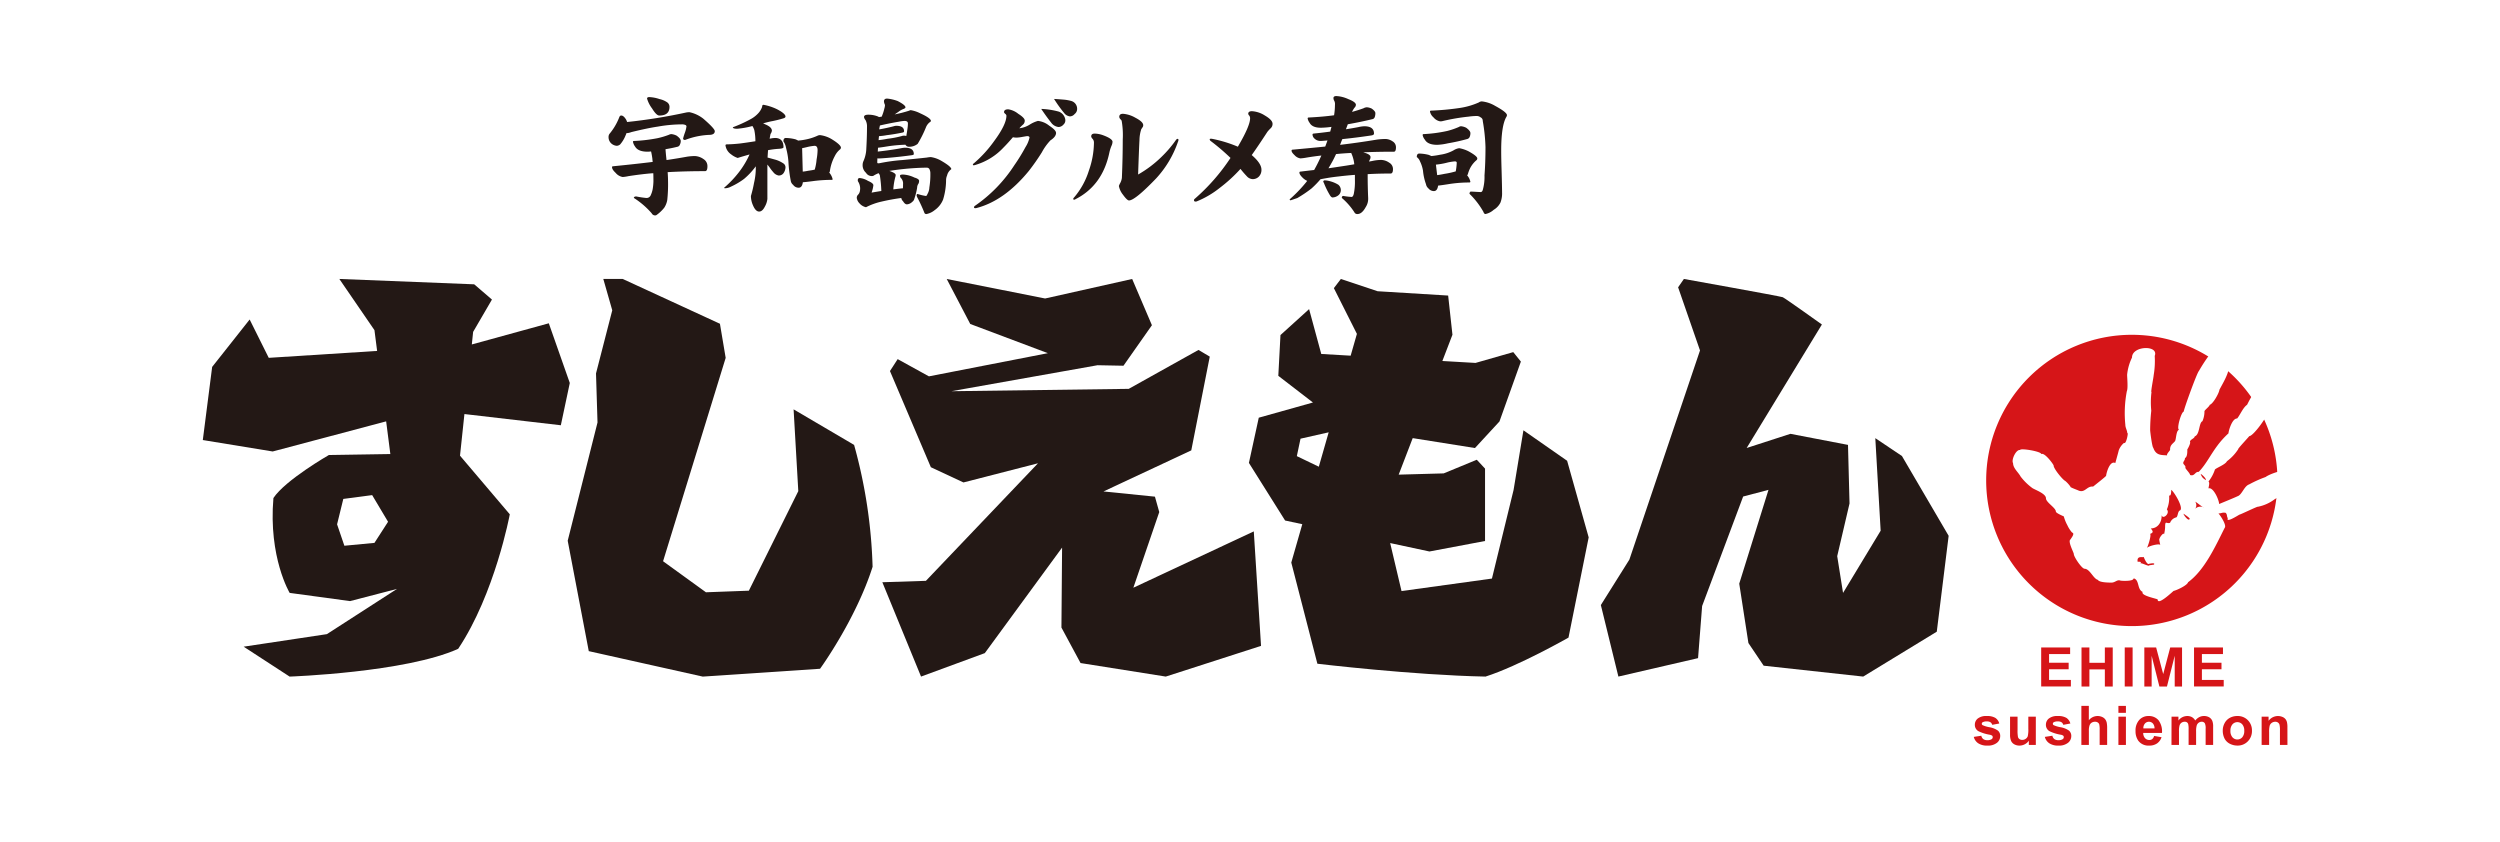 <svg id="グループ_1602" data-name="グループ 1602" xmlns="http://www.w3.org/2000/svg" xmlns:xlink="http://www.w3.org/1999/xlink" width="600" height="202" viewBox="0 0 600 202">
  <defs>
    <clipPath id="clip-path">
      <rect id="長方形_1208" data-name="長方形 1208" width="600" height="202" fill="none"/>
    </clipPath>
  </defs>
  <rect id="長方形_1206" data-name="長方形 1206" width="600" height="202" fill="#fff"/>
  <g id="グループ_1601" data-name="グループ 1601">
    <g id="グループ_1600" data-name="グループ 1600" clip-path="url(#clip-path)">
      <path id="パス_3933" data-name="パス 3933" d="M81.139,16.885q.567,0,1.167.988a5.118,5.118,0,0,1,.239.569,129.79,129.79,0,0,0,14.245-2.3,5.489,5.489,0,0,1,.718-.06,8.154,8.154,0,0,1,3.352,1.586q2.721,2.365,2.723,2.963c0,.6-.469.9-1.407.9A18.162,18.162,0,0,0,96.46,22.75c-.318,0-.479-.122-.479-.359a13.209,13.209,0,0,1,.449-1.436,6.6,6.6,0,0,0,.361-1.5c0-.06-.06-.15-.181-.269a2.047,2.047,0,0,0-.868-.18,33.968,33.968,0,0,0-5.836.539q-2.452.359-6.342,1.317a4.238,4.238,0,0,1-.9.239.968.968,0,0,1-.239-.032c-.079.2-.17.41-.267.628a7.478,7.478,0,0,1-1.289,2.127,1.393,1.393,0,0,1-.778.329,2.167,2.167,0,0,1-1.524-.75,2.056,2.056,0,0,1-.479-1.375,1.231,1.231,0,0,1,.329-.868,14.3,14.3,0,0,0,2.244-3.86c.1-.281.258-.419.479-.419m12.028,4.459A3.86,3.86,0,0,1,94.4,21.7q1.016.721,1.016,1.289a1.792,1.792,0,0,1-.178.806.819.819,0,0,1-.539.57q-1.436.359-2.935.6v.122q.093,1.2.239,2.484,2.455-.359,4.94-.81a13.183,13.183,0,0,1,1.854-.15,3.857,3.857,0,0,1,2.067.72,1.973,1.973,0,0,1,.956,1.736q0,1.167-.567,1.167-4.73,0-8.978.239c.058.838.09,1.577.09,2.213a35.544,35.544,0,0,1-.18,4.431A4.878,4.878,0,0,1,91.462,39a9.03,9.03,0,0,1-1.824,1.738.529.529,0,0,1-.329.12.911.911,0,0,1-.868-.509,19.645,19.645,0,0,0-4.279-3.683c0-.239.2-.357.6-.357a20.774,20.774,0,0,0,2.334.357A1.068,1.068,0,0,0,88.17,36.1a6.246,6.246,0,0,0,.511-1.556,13.708,13.708,0,0,0,.18-1.857c0-.677-.011-1.326-.03-1.945h-.241q-2.632.213-5.716.69a9.738,9.738,0,0,1-1.377.209,2.794,2.794,0,0,1-1.7-.988c-.58-.541-.87-.988-.87-1.347,0-.159.071-.239.209-.239q5.448-.539,9.548-1.047c-.041-.3-.071-.589-.092-.87q-.149-1.046-.3-1.644a7.619,7.619,0,0,1-.838.06q-2.275,0-2.993-1.227a2.727,2.727,0,0,1-.509-1.137.185.185,0,0,1,.209-.209,37.823,37.823,0,0,0,5.626-.658,18.5,18.5,0,0,0,2.813-.838,1.253,1.253,0,0,1,.567-.15m-5.355-8.888a8.756,8.756,0,0,1,2.514.479,5.13,5.13,0,0,1,1.913.838,1.361,1.361,0,0,1,.479,1.017q0,2.093-2.452,2.095-.69,0-1.736-1.706a7.257,7.257,0,0,1-1.2-2.366c0-.219.161-.337.481-.357" transform="translate(67.964 10.841)" fill="#231815"/>
      <path id="パス_3934" data-name="パス 3934" d="M102.376,13.448a12.386,12.386,0,0,1,3.262,1.075q2.006,1.049,2.005,1.738c0,.2-.178.348-.539.449a27.056,27.056,0,0,1-2.633.658q-.839.149-2.215.539a3.165,3.165,0,0,1,.541.239q1.582.656,1.584,1.526a1.816,1.816,0,0,1-.329.778c-.08.378-.15.757-.209,1.135q.3-.059.628-.118a6.632,6.632,0,0,1,.838-.06q1.854.121,1.857,2.213c0,.221-.372.35-1.109.389a19.957,19.957,0,0,0-2.6.329c-.039.58-.08,1.167-.118,1.766.656.18,1.315.361,1.973.539a6.927,6.927,0,0,1,1.945.958,1.171,1.171,0,0,1,.389.838,2.612,2.612,0,0,1-.449,1.378,1.371,1.371,0,0,1-1.2.6,2.1,2.1,0,0,1-1.287-.808,9.852,9.852,0,0,1-.9-1.167c-.181-.238-.352-.458-.511-.656v8.26a4.764,4.764,0,0,1-.6,1.824q-.6,1.2-1.377,1.2-.836,0-1.466-1.464a5.548,5.548,0,0,1-.509-2.276,28.607,28.607,0,0,0,.748-3.142,15.473,15.473,0,0,0,.419-3.978,16.831,16.831,0,0,1-2.813,3.023,17.121,17.121,0,0,1-3.142,1.855,3.187,3.187,0,0,1-1.407.389c-.161,0-.239-.041-.239-.122a24.876,24.876,0,0,0,3.651-3.86,20.868,20.868,0,0,0,2.454-4.13q-1.077.3-2.364.688l-.479.15a4.99,4.99,0,0,1-1.586-.868,3.129,3.129,0,0,1-1.347-2.155c0-.159.122-.239.359-.239,1.017-.019,2.056-.09,3.114-.208q1.434-.182,3.709-.539a13.284,13.284,0,0,0-.269-2.7,4.079,4.079,0,0,0-.449-.956,19.649,19.649,0,0,1-3.651.656c-.7,0-1.047-.118-1.047-.357a31.975,31.975,0,0,0,4.22-1.917,6.952,6.952,0,0,0,2.035-1.616,4.434,4.434,0,0,0,.778-1.375c0-.32.11-.479.329-.479m5.387,7.96a9.96,9.96,0,0,1,2.3.327,6.051,6.051,0,0,1,.628.3,16.052,16.052,0,0,0,2.394-.389,12.732,12.732,0,0,0,2.185-.75,1.515,1.515,0,0,1,.658-.178,7.161,7.161,0,0,1,2.783.956q2.244,1.378,2.244,2.067a.647.647,0,0,1-.3.479,4.818,4.818,0,0,0-1.167,1.524,10.641,10.641,0,0,0-1.2,3.741.6.6,0,0,1-.15.209,3.735,3.735,0,0,1,.836,1.646.242.242,0,0,1-.239.122,33.691,33.691,0,0,0-4.7.327q-1.647.213-2.213.239-.182,1.319-1.017,1.317a1.61,1.61,0,0,1-1.317-.688,1.542,1.542,0,0,1-.57-.956,33.357,33.357,0,0,1-.569-4.7,18.074,18.074,0,0,0-.569-3.234,3.869,3.869,0,0,0-.627-1.556c0-.539.2-.806.6-.806m4.04,8.078a12.612,12.612,0,0,0,1.317-.208c.6-.08,1.118-.17,1.556-.271a12,12,0,0,0,.449-2.424,13.712,13.712,0,0,0,.239-2.244q0-1.046-.716-1.047a11.577,11.577,0,0,0-1.917.329q-.628.152-1.077.239Z" transform="translate(80.873 11.705)" fill="#231815"/>
      <path id="パス_3935" data-name="パス 3935" d="M117.187,12.648a9.839,9.839,0,0,1,2.574.6q1.857.959,1.855,1.5c0,.14-.15.269-.449.389a4.634,4.634,0,0,0-1.225.688q-.511.359-.928.628a30.7,30.7,0,0,0,3.5-.9.781.781,0,0,1,.389-.122,8,8,0,0,1,2.244.75q2.573,1.167,2.574,1.824c0,.1-.08.2-.241.3a2.859,2.859,0,0,0-.926,1.2,27.011,27.011,0,0,1-2.005,4.01,3.166,3.166,0,0,1-2.216.69.975.975,0,0,1-.686-.421.083.083,0,0,0-.032-.058,35.129,35.129,0,0,0-4.068.357q-1.8.3-2.514.361c-.021.339-.041.647-.06.928q3.022-.331,5.624-.81a5.178,5.178,0,0,1,.93-.118q2.093,0,2.095,1.524c0,.14-.161.23-.479.271q-2.814.387-5.329.6c-1.354.12-2.224.181-2.6.181a1.612,1.612,0,0,1-.329-.032c-.021.421-.032.748-.032.988,0,.14.08.211.239.211a2.505,2.505,0,0,0,.481-.062,41.778,41.778,0,0,1,5.237-.716q3.229-.3,5.925-.6a6.684,6.684,0,0,1,.988-.118,7.08,7.08,0,0,1,2.6.956q2.3,1.347,2.3,1.945a2.556,2.556,0,0,0-1.019,1.526,2.963,2.963,0,0,0-.239,1.259,16.371,16.371,0,0,1-.718,4.517,5.732,5.732,0,0,1-2.033,2.544,4.452,4.452,0,0,1-1.975.928.494.494,0,0,1-.511-.389,36.97,36.97,0,0,0-1.644-3.561,1.385,1.385,0,0,1-.18-.509c0-.238.079-.359.239-.359a11.245,11.245,0,0,0,2.005.479c.1,0,.219-.159.357-.479a3.415,3.415,0,0,0,.451-1.586,18.821,18.821,0,0,0,.239-3.322,2.171,2.171,0,0,0-.269-1.135.737.737,0,0,0-.57-.271q-1.824,0-4.4.209-2.424.21-4.609.569,1.526.511,1.524.988a1.465,1.465,0,0,1-.028.269,15.16,15.16,0,0,0-.539,3.172c.656-.08,1.326-.159,2.005-.239a1.355,1.355,0,0,0,.3-.028c.019-.281.03-.6.03-.959a1.883,1.883,0,0,0-.479-1.466.734.734,0,0,1-.239-.628c0-.159.239-.239.718-.239a6.974,6.974,0,0,1,2.723.72c.757.219,1.135.486,1.135.806a2.021,2.021,0,0,1-.118.6,1.781,1.781,0,0,0-.361,1.046,16.582,16.582,0,0,1-.746,2.873,1.226,1.226,0,0,1-.421.509,2.021,2.021,0,0,1-1.285.6c-.32,0-.628-.251-.928-.748a1.338,1.338,0,0,1-.419-.778q-2.306.3-4.76.87a15.51,15.51,0,0,0-3.709,1.345,2.841,2.841,0,0,1-1.586-.956,2.274,2.274,0,0,1-.63-1.259,1.043,1.043,0,0,1,.241-.718,1.653,1.653,0,0,0,.509-.958,3.712,3.712,0,0,0,.06-.656,3.15,3.15,0,0,0-.421-1.5.681.681,0,0,1-.148-.389c0-.378.148-.569.447-.569a4.58,4.58,0,0,1,2.007.688q1.288.539,1.287,1.047a6.759,6.759,0,0,1-.331,1.466c-.039.122-.069.219-.09.3q1.139-.208,2.334-.389a31.363,31.363,0,0,0-.359-3.769,2.316,2.316,0,0,0-.3-.511,8.22,8.22,0,0,0-1.109.539.585.585,0,0,1-.389.15,1.612,1.612,0,0,1-1.524-.778,2.437,2.437,0,0,1-.81-1.915,2.337,2.337,0,0,1,.15-.778,8.013,8.013,0,0,0,.72-2.813q.177-3.083.18-5.536a3.134,3.134,0,0,0-.361-1.616,1.436,1.436,0,0,1-.357-.718c0-.378.348-.569,1.046-.569a6.269,6.269,0,0,1,2.274.419,1.942,1.942,0,0,0,.3.15c.2-.037.41-.069.628-.09a.122.122,0,0,1,.032-.09,11.192,11.192,0,0,0,.6-1.855,3.247,3.247,0,0,0,.15-.778.951.951,0,0,0-.118-.389,2.22,2.22,0,0,1-.122-.539q0-.687.718-.688m-1.854,7.392q1.824-.328,3.441-.746a2.522,2.522,0,0,1,.628-.122q1.885,0,1.885,1.289c0,.178-.11.288-.329.327q-2.006.421-3.773.628a15.439,15.439,0,0,1-1.885.239h-.028v.06q-.062.48-.09.9c.6-.058,1.317-.168,2.153-.329a23.717,23.717,0,0,0,3.324-.628,1.863,1.863,0,0,1,.628-.12,1.493,1.493,0,0,1,.539.092c.1-.52.2-1.148.3-1.887a8.387,8.387,0,0,0,.09-1.137c0-.4-.271-.6-.808-.6a8.042,8.042,0,0,0-1.349.18q-2.183.362-4.519.9h-.028a5.069,5.069,0,0,0-.18.958" transform="translate(95.692 11.008)" fill="#231815"/>
      <path id="パス_3936" data-name="パス 3936" d="M144.8,20.834c0,.619-.447,1.218-1.347,1.8a13.2,13.2,0,0,0-2.065,2.875,51.26,51.26,0,0,1-3.142,4.489q-5.866,7.151-12.569,8.888a1.465,1.465,0,0,1-.269.028c-.2,0-.3-.069-.3-.209a.493.493,0,0,1,.267-.389,34.738,34.738,0,0,0,9.4-9.694,43.978,43.978,0,0,0,2.691-4.369,7.033,7.033,0,0,0,.958-2.274c0-.239-.189-.361-.569-.361-.039,0-.41.062-1.107.18a8.9,8.9,0,0,1-1.466.181,4.648,4.648,0,0,1-.838-.092q-1.229,1.439-2.215,2.426a15.07,15.07,0,0,1-6.883,4.248c-.339.1-.509.071-.509-.09,0-.12.09-.238.271-.359a29.45,29.45,0,0,0,4.786-5.237q2.994-4.037,2.993-6.165a.642.642,0,0,0-.3-.449c-.181-.159-.271-.288-.271-.389,0-.458.34-.688,1.017-.688a5.035,5.035,0,0,1,2.394,1.077q1.557.99,1.556,1.616a1.237,1.237,0,0,1-.389.958,8.12,8.12,0,0,0-.9.9,5.972,5.972,0,0,0,2.516-.9,7.433,7.433,0,0,1,1.945-.868,5.2,5.2,0,0,1,2.691,1.139q1.647,1.075,1.646,1.734m2.215-3.23a1.334,1.334,0,0,1-.419,1.225,1.634,1.634,0,0,1-1.167.6A2.533,2.533,0,0,1,143.6,18.35q-1.136-1.434-2.362-3.262a18.582,18.582,0,0,1,4.248.66,2.448,2.448,0,0,1,1.526,1.855m2.843-2.426a1.534,1.534,0,0,1-.6,1.137,1.5,1.5,0,0,1-1.137.569,2.032,2.032,0,0,1-1.377-.808,31.021,31.021,0,0,1-2.424-3.38q1.046.059,2.125.15a10,10,0,0,1,1.855.3,1.945,1.945,0,0,1,1.556,2.035" transform="translate(108.655 11.05)" fill="#231815"/>
      <path id="パス_3937" data-name="パス 3937" d="M147.142,21.335a2.383,2.383,0,0,1-.18.806,9.222,9.222,0,0,0-.569,1.736q-1.647,7.931-8.14,11.222a.48.48,0,0,1-.3.12c-.157,0-.238-.06-.238-.178a.5.5,0,0,1,.18-.331,18.245,18.245,0,0,0,3.591-6.522,20.67,20.67,0,0,0,1.2-6.675,1.355,1.355,0,0,0-.329-.9,1.007,1.007,0,0,1-.329-.569q0-.687.838-.688a6.221,6.221,0,0,1,2.155.449q2.124.808,2.125,1.528m15.711-.032a24.848,24.848,0,0,1-5.237,8.8q-5.086,5.3-6.524,5.3-.449,0-1.466-1.407a4.658,4.658,0,0,1-.958-2.063,3.559,3.559,0,0,1,.329-.72,3.655,3.655,0,0,0,.389-1.225q.208-4.851.209-9.249a19.677,19.677,0,0,0-.269-4.489,4.05,4.05,0,0,0-.329-.389.89.89,0,0,1-.239-.509c0-.5.3-.748.9-.748a7.015,7.015,0,0,1,2.933.928q1.913.99,1.915,1.8a.786.786,0,0,1-.181.539,2.385,2.385,0,0,1-.267.389,8.507,8.507,0,0,0-.449,2.633q-.121,2.127-.329,8.289a27.308,27.308,0,0,0,5.536-4.16,27.414,27.414,0,0,0,3.5-4.068c.159-.221.3-.331.419-.331.258,0,.3.23.12.688" transform="translate(119.862 12.707)" fill="#231815"/>
      <path id="パス_3938" data-name="パス 3938" d="M169.4,28.3a2.256,2.256,0,0,1-.628,1.676,2.03,2.03,0,0,1-1.5.6,1.989,1.989,0,0,1-1.377-.688,21.243,21.243,0,0,1-1.526-1.767,35.616,35.616,0,0,1-4.968,4.549,22.14,22.14,0,0,1-5.564,3.262.969.969,0,0,1-.239.032c-.26,0-.389-.11-.389-.331a.427.427,0,0,1,.178-.329,47.835,47.835,0,0,0,8.589-9.816,51.287,51.287,0,0,0-4.728-4.04.635.635,0,0,1-.269-.419c0-.12.15-.17.451-.15a30.886,30.886,0,0,1,6.314,1.917l.238-.421q2.693-4.638,2.693-6.4a1.04,1.04,0,0,0-.208-.656.76.76,0,0,1-.239-.421c0-.419.3-.628.9-.628a6.551,6.551,0,0,1,3.112,1.049q1.826,1.075,1.827,1.973a1.417,1.417,0,0,1-.421,1.047,8.712,8.712,0,0,0-.806.87q-2.4,3.678-3.773,5.594Q169.4,26.8,169.4,28.3" transform="translate(133.347 12.415)" fill="#231815"/>
      <path id="パス_3939" data-name="パス 3939" d="M184.074,15.021a3.392,3.392,0,0,1,1.079.3c.6.419.9.789.9,1.105a2.884,2.884,0,0,1-.118.84.844.844,0,0,1-.451.567q-2.96.721-6.045,1.259c-.159.419-.309.819-.447,1.2q1.526-.238,2.963-.511a7.448,7.448,0,0,1,1.435-.208q2.334,0,2.334,1.764,0,.359-.716.451-3.622.539-6.885.868c-.2.477-.378.939-.537,1.377q4.337-.511,8.826-1.257a15.955,15.955,0,0,1,2.1-.15,3.175,3.175,0,0,1,1.674.569,1.631,1.631,0,0,1,.81,1.407c0,.716-.161,1.077-.481,1.077q-3.83,0-7.39.15a1.683,1.683,0,0,1,.3.09q1.464.418,1.466,1.047a1.264,1.264,0,0,1-.208.686c-.06.142-.112.271-.15.389.378-.058.746-.129,1.105-.208a10.262,10.262,0,0,1,1.825-.181,3.58,3.58,0,0,1,1.915.66,1.75,1.75,0,0,1,.9,1.556c0,.7-.191,1.047-.569,1.047q-2.842,0-5.506.15,0,2.935.12,5.714a3.643,3.643,0,0,1-.6,2.216q-.895,1.644-1.975,1.646a.756.756,0,0,1-.748-.449A15.612,15.612,0,0,0,178,36.776c0-.318.12-.479.361-.479a16.639,16.639,0,0,0,1.973.239c.239,0,.419-.247.541-.746a14.517,14.517,0,0,0,.267-3.352v-1.2c-1.358.1-2.682.23-3.98.389q-2.006.213-4.279.66a22.894,22.894,0,0,1-2.153,2.215,29.6,29.6,0,0,1-3.413,2.3l-1.586.539a.212.212,0,0,1-.239-.239,33.363,33.363,0,0,0,4.072-4.249c.037-.062.079-.12.118-.18a3.433,3.433,0,0,1-1.077-.748q-.777-.749-.778-1.227a.213.213,0,0,1,.239-.241q1.706-.208,3.294-.389.895-1.582,1.734-3.47-1.647.177-3.471.479a12.715,12.715,0,0,1-1.556.209,2.344,2.344,0,0,1-1.407-.778c-.479-.438-.718-.8-.718-1.077a.212.212,0,0,1,.239-.239q4.278-.39,7.841-.748c.18-.479.359-.967.541-1.468-.819.08-1.39.122-1.708.122a2,2,0,0,1-1.377-.539,1.364,1.364,0,0,1-.507-.989c0-.138.079-.219.239-.239q2.062-.208,4.008-.477.151-.57.3-1.137a20.628,20.628,0,0,1-2.544.209q-2.062,0-2.693-1.167a2.531,2.531,0,0,1-.477-1.047.211.211,0,0,1,.239-.239q3.527-.18,6.1-.539a16.188,16.188,0,0,0,.211-2.514,1.63,1.63,0,0,0-.239-1.077,1.461,1.461,0,0,1-.122-.539q0-.48.718-.479a7.822,7.822,0,0,1,2.815.718q1.854.718,1.854,1.377a1.032,1.032,0,0,1-.357.718,5.981,5.981,0,0,0-.57.988q1.526-.418,2.755-.87a1.722,1.722,0,0,1,.866-.238M173.9,32.556a4.464,4.464,0,0,1,1.049.152,7.341,7.341,0,0,1,2.213.9,1.69,1.69,0,0,1,.6,1.407,1.6,1.6,0,0,1-.6,1.135,2.4,2.4,0,0,1-1.375.511c-.181,0-.37-.138-.57-.419a18.555,18.555,0,0,1-1.524-3.082.781.781,0,0,1-.15-.361.346.346,0,0,1,.357-.239m7.092-3.859a8.423,8.423,0,0,0-.6-2.394,1.277,1.277,0,0,1-.122-.329q-1.885.09-3.651.269c-.26.557-.507,1.068-.746,1.526q-.541.985-1.079,1.885,1.467-.21,2.813-.419,1.678-.241,3.382-.539" transform="translate(144.036 10.73)" fill="#231815"/>
      <path id="パス_3940" data-name="パス 3940" d="M182.4,25.525a9.989,9.989,0,0,1,2.3.329c.221.1.419.191.6.269a20.079,20.079,0,0,0,2.155-.329,9.153,9.153,0,0,0,3.172-1.047,3.365,3.365,0,0,1,1.347-.509,7.919,7.919,0,0,1,2.3.778q2.037,1.136,2.037,1.676a.529.529,0,0,1-.15.389,6.292,6.292,0,0,0-1.5,1.825,8.026,8.026,0,0,0-.6,1.526,1.033,1.033,0,0,1-.181.329,3.351,3.351,0,0,1,.778,1.556.253.253,0,0,1-.267.15,31.5,31.5,0,0,0-5.117.419q-1.706.272-2.364.329c-.122.877-.458,1.317-1.018,1.317a1.7,1.7,0,0,1-1.317-.658,1.649,1.649,0,0,1-.569-.988,12.818,12.818,0,0,1-.72-3.232,7.98,7.98,0,0,0-.716-2.244,2.3,2.3,0,0,0-.778-1.046c0-.559.2-.84.6-.84m10.055-6.552a3.609,3.609,0,0,1,1.2.357c.679.5,1.016.928,1.016,1.287a2.293,2.293,0,0,1-.15.84.883.883,0,0,1-.567.567,46.259,46.259,0,0,1-4.7,1.047,13.688,13.688,0,0,1-2.544.359q-2.275,0-2.963-1.227a2.5,2.5,0,0,1-.539-1.107.212.212,0,0,1,.238-.239,34,34,0,0,0,5.628-.748,17.583,17.583,0,0,0,2.813-.958,1,1,0,0,1,.569-.178m5.027-5.957a7.888,7.888,0,0,1,3.142,1.077q2.811,1.526,2.813,2.216a.814.814,0,0,1-.12.389q-1.257,2.093-1.257,8.138,0,1.737.088,4.609.121,4.22.122,5.476a6.026,6.026,0,0,1-.389,2.366,4.188,4.188,0,0,1-1.616,1.734,4.274,4.274,0,0,1-1.975,1.017c-.219,0-.389-.18-.509-.539a19.094,19.094,0,0,0-3.114-4.1.672.672,0,0,1-.238-.389l.238-.361h.211q2.155.121,2.244.12c.26,0,.438-.2.539-.6a11.44,11.44,0,0,0,.389-3.382q.238-3.111.239-6.793a43.178,43.178,0,0,0-.66-6.314.885.885,0,0,0-.507-.838,1.466,1.466,0,0,0-.928-.329,13.9,13.9,0,0,0-1.945.15,47.091,47.091,0,0,0-6.286,1.077,2.378,2.378,0,0,1-.539.06,2.7,2.7,0,0,1-1.614-.958,2.514,2.514,0,0,1-.838-1.377c0-.159.069-.238.21-.238a64.19,64.19,0,0,0,6.823-.628,17.532,17.532,0,0,0,4.7-1.349,1.211,1.211,0,0,1,.778-.239M186.683,30.7q.749-.09,1.736-.3a20.023,20.023,0,0,0,2.723-.6,13.887,13.887,0,0,0,.239-2.067c0-.219-.15-.329-.451-.329a11.717,11.717,0,0,0-2.093.361,16.712,16.712,0,0,1-2.454.417Z" transform="translate(158.236 11.329)" fill="#231815"/>
      <path id="パス_3941" data-name="パス 3941" d="M111.95,70.907,114.1,60.762l-5.037-14.329-18.475,5.08L90.9,48.5l4.517-7.76-4.257-3.66-32.37-1.287,8.43,12.29.638,4.986L41.849,54.725l-4.582-9.2-9,11.381L26.024,74.455,42.79,77.2l27.236-7.229,1.006,7.844-14.753.234S45.824,84.054,42.971,88.371c-1.218,14.25,3.9,22.77,3.9,22.77l14.492,1.969,11.269-2.927L55.8,121.039l-19.975,3.008,11.035,7.18s27.844-.973,40.45-6.664C96.15,111.337,99.7,92.282,99.7,92.282L87.752,78.211l1.06-9.993ZM67.217,99.137,60,99.821l-1.751-5.134,1.494-6.1,6.926-.915,3.814,6.4Z" transform="translate(22.65 31.155)" fill="#231815"/>
      <path id="パス_3942" data-name="パス 3942" d="M127.06,67.088l1.128,19.628L116.323,110.61l-10.3.382L95.734,103.54l15.025-48.805-1.378-8.187L86.049,35.795H81.39l2.149,7.519-3.9,15.154L80,70.24,72.846,98.619l5.056,26.5,27.363,6.11,28.147-1.882s8.557-11.763,12.608-24.468a121.6,121.6,0,0,0-4.44-29.256Z" transform="translate(63.403 31.155)" fill="#231815"/>
      <path id="パス_3943" data-name="パス 3943" d="M173.463,109.9l6.217-18.157-1.036-3.7L166.3,86.792l21.066-9.855,4.437-22.5L189.1,52.828l-16.742,9.341-42.577.57,35.088-6.24,6.221.122,6.829-9.722-4.741-11.1-20.894,4.683-23.613-4.683L134.318,46.6l18.629,7.008L124.4,59.17l-7.5-4.135L115.051,57.9l9.814,23.077,7.829,3.655,17.884-4.6-26.9,28.213-10.457.339,9.288,22.641,15.307-5.632,18.545-25.325-.157,19.192,4.588,8.518,20.452,3.247,22.865-7.369-1.738-27.474Z" transform="translate(98.541 31.154)" fill="#231815"/>
      <path id="パス_3944" data-name="パス 3944" d="M226.14,72.117l-2.364,14.318L218.583,107.7l-21.7,3L194.155,99.18l9.432,2.022,13.339-2.518,0-17.374-1.979-2.127L207,82.459l-10.8.3,3.367-8.765,14.939,2.379L220.388,70l5.14-14.376L223.7,53.352l-9.054,2.594-7.962-.462,2.422-6.3-1.031-9.406-16.923-1.036-8.823-2.946-1.683,2.2,5.529,10.977-1.5,5.233-7.053-.41L174.7,43.033l-6.87,6.226-.518,9.786,8.31,6.4-13,3.647-2.366,10.852,8.686,13.824,4.124.885-2.641,9.206,6.264,24.281s22.815,2.74,40.353,3.084c7.957-2.536,19.914-9.356,19.914-9.356L241.8,97.818l-5.173-18.388Zm-54.383,6.2.885-4.188L179.4,72.6l-2.368,8.256Z" transform="translate(139.483 31.155)" fill="#231815"/>
      <path id="パス_3945" data-name="パス 3945" d="M277.677,78.29,271.286,74l1.283,22.216-9.026,14.929-1.4-8.823,2.955-12.642-.367-14.061-13.82-2.656-10.5,3.4,18.055-29.638s-8.837-6.316-9.391-6.548-23.724-4.384-23.724-4.384L223.958,37.8l5.256,15.154-16.947,50.187-6.849,10.915,4.208,17.166,19.121-4.423.976-12.507,9.846-26.282,6.081-1.6-7.018,22.515,2.2,14.247,3.662,5.441,23.888,2.611,17.658-10.775,2.849-23.007Z" transform="translate(178.787 31.155)" fill="#231815"/>
      <path id="パス_3946" data-name="パス 3946" d="M324.773,77.917A34.956,34.956,0,1,1,289.816,42.96a34.958,34.958,0,0,1,34.957,34.957" transform="translate(221.822 37.391)" fill="#d61518" fill-rule="evenodd"/>
      <path id="パス_3947" data-name="パス 3947" d="M326.74,75.976c.563-3.814-6.539-1.326-7.764-.368a28,28,0,0,0-3.939,1.769c-1.117.376-1.609,2.08-2.5,2.706-.638.348-4.725,2-4.725,2.014,0-.924-1.373-4.134-2.544-3.758,0-.339.376-1.362-.008-1.65a9.276,9.276,0,0,0,1.556-2.892c.557-.479,2.553-1.223,2.864-1.964a11.248,11.248,0,0,0,2.712-2.888c-.228-.026,2.639-3.039,2.639-3.137,1.008,0,4.6-5.009,4.6-6.073,0-1.135,1.3-2.3.845-3.535,0-1.973-2.362-1.868-3.5-1.388-.931.211-2.273,3.159-2.46,3.475-.976.658-1.7,2.5-2.381,3.282-1.132-.069-2,2.691-2.08,3.565a20.523,20.523,0,0,0-2.69,2.985c-1.655,2.207-2.719,4.5-4.459,6.264-.887-.1-.946,1.122-2.061.748,0-.44-1.255-1.582-1.126-1.788.12-.492-.569-.724-.518-1.163.037-.333.486-.705.4-1.107.621-.286.578-1.524.578-2.106v0c.129-.122.89-1.6.636-1.764,0-.63,1.053-.771,1.141-1.341,1.264-.436.967-3.284,1.85-3.64a5.913,5.913,0,0,0,.49-2.345c-.112-.228,1.212-1.18,1.264-1.588.827-.256,2.25-2.841,2.329-3.623,1.255-2.377,3.277-5.4,1.91-8.011-.548-1.188-3.617-1.567-4.263-.436a39.188,39.188,0,0,0-2.57,3.937c-.483.453-3.812,9.672-3.634,9.76-.6,0-1.893,4.474-1.059,4.362-.819,0-.733,2.385-1.074,2.759-.529.625-1.16.877-1.16,1.99.2.058-.922,1.051-.707,1.392-1.35-.108-2.669.075-3.318-1.824-.269-.079-.778-4.025-.752-4.317a43.978,43.978,0,0,1,.269-4.581,19.946,19.946,0,0,1,.051-4.478c-.247.17.522-3.636.522-4.034a20.277,20.277,0,0,0,.253-4.64c1.057-2.645-5.452-2.5-5.452.4a12.022,12.022,0,0,0-1.171,4.128c0,.716.256,3.251-.073,3.963a27.979,27.979,0,0,0-.354,8.059c0,.692.462,1.365.462,2,.374-.413-.288,2.835-.767,2.316a4.218,4.218,0,0,0-1.3,1.878c-.052.325-.81,2.94-.8,2.97-1.268-.664-2.1,2.127-2.213,3.054.041.1-2.71,2.267-3.122,2.594-1.575-.176-1.955,1.726-3.666.872-.065-.034-2.056-.769-1.743-.815a7.4,7.4,0,0,0-1.259-1.4c-.67-.316-2.8-2.963-2.8-3.679.079-.17-2.194-3.275-2.959-2.77,0-.666-5.095-1.493-5.095-.984-.963-.185-2.166,2.387-1.685,3.144,0,1.236,1.279,2.213,1.8,3.206a13.721,13.721,0,0,0,2.847,2.794c.714.454,3.249,1.33,3.249,2.45,0,.978,2.372,2.278,2.372,3.17,0,.367,1.633,1.036,1.912,1.173a9.422,9.422,0,0,0,.847,2.106,7.066,7.066,0,0,0,1.135,1.764c.812.209-.322,1.455-.353,1.635-.782.391.769,3.146.769,3.514,0,.675,1.854,3.441,2.555,3.542,1.306,0,2.112,2.4,3.228,2.667.314.655,2.718.658,3.253.658.952,0,1.335-.812,2.211-.469.55.071,3.06.166,3.06-.5a.163.163,0,0,0,.161-.026c1.3.455.705,2.589,2.05,3.23-.5.943,3.608,1.64,3.608,1.82,0,1.6,3.756-2.059,3.844-2.069.615-.108,3.254-1.3,3.451-2.074,3.935-2.886,6.471-8.43,8.783-13.053.539-.524-.875-2.787-1.491-3.458.728,0,.827-.281,1.683-.165.5.35.256.967.574,1.283-.572,1.285,2.426-.649,2.8-.842.241,0,4.4-2.041,4.4-1.878a9.789,9.789,0,0,0,3.954-1.749c.737-.615,7.057-2.806,5.68-5.033.006-.041.032.052,0,0m-60.712-5.562c-.056-.06,0,.028,0,0,0-.007,0,0,0,0m26.118,26.252c-.094-.058-.761.159-1.032.079,0,.587-2.031-.72-2.336-.393.857-.5-.645-.4-.526-.4-.26-1.652,1.457-.879,1.457-1.188.071.275.83,2.072,1.3,1.672.107,0,1.637-.367,1.133.234-.011-.007.007-.007,0,0m6.241-13.014c-.522.174-.455,1.53-.883,1.655a2.11,2.11,0,0,0-1.459,1.291c-.857.342-1.191-.748-1.191,1.055a7.856,7.856,0,0,1-.267,1.732c0-.645-1.055.655-1.09,1.077-.172.051.189,1.3.189,1.5,0-.5-2.97.2-3.24.743.241-.288,1.176-3.142.806-3.44.978-.359.587-.743.176-1.315,1.635,0,2.725-1.457,2.589-3.417,0,1.567,2.164-.1,1.257-1.145a6.97,6.97,0,0,0,.535-3.346c.527.238.507-1.012.511-1.352.63.37,3.131,4.448,2.069,4.958m2.357,1.992c-.191.763-1.478-.888-1.478-1.223-.011-.015,1.618,1.068,1.478,1.223-.013.052.013-.013,0,0m3.412-2.684a1.722,1.722,0,0,0-2.1.3,1.475,1.475,0,0,0,.019-1.717c.441.195,1.85,1.418,2.078,1.418-.052-.026.009,0,.009,0m.346-6.591c.008-.08-.428-.438-.5-.438a2.92,2.92,0,0,1-.625-1.051c.2,0,1.637,1.32,1.124,1.489.008-.065.021-.006,0,0" transform="translate(224.776 38.872)" fill="#fff" fill-rule="evenodd"/>
      <path id="パス_3948" data-name="パス 3948" d="M261.919,92.451V83.079h6.948v1.586h-5.056v2.076h4.7v1.58h-4.7v2.549h5.235v1.58Z" transform="translate(227.965 72.309)" fill="#d61518"/>
      <path id="パス_3949" data-name="パス 3949" d="M267.094,92.451V83.079h1.893v3.688h3.707V83.079h1.893v9.372h-1.893v-4.1h-3.707v4.1Z" transform="translate(232.469 72.309)" fill="#d61518"/>
      <rect id="長方形_1207" data-name="長方形 1207" width="1.893" height="9.372" transform="translate(509.934 155.388)" fill="#d61518"/>
      <path id="パス_3950" data-name="パス 3950" d="M275.155,92.451V83.079h2.832l1.7,6.393,1.681-6.393h2.839v9.372h-1.76V85.074l-1.861,7.377h-1.82l-1.855-7.377v7.377Z" transform="translate(239.485 72.309)" fill="#d61518"/>
      <path id="パス_3951" data-name="パス 3951" d="M281.531,92.451V83.079h6.948v1.586h-5.056v2.076h4.7v1.58h-4.7v2.549h5.235v1.58Z" transform="translate(245.035 72.309)" fill="#d61518"/>
      <path id="パス_3952" data-name="パス 3952" d="M253.275,96.883l1.8-.273a1.326,1.326,0,0,0,.466.795,1.58,1.58,0,0,0,.986.271,1.773,1.773,0,0,0,1.049-.256.569.569,0,0,0,.236-.479.466.466,0,0,0-.129-.339,1.42,1.42,0,0,0-.6-.236,9.706,9.706,0,0,1-2.755-.877,1.747,1.747,0,0,1-.806-1.528,1.88,1.88,0,0,1,.7-1.481,3.245,3.245,0,0,1,2.16-.6,3.789,3.789,0,0,1,2.072.453,2.336,2.336,0,0,1,.933,1.343l-1.7.314a1.041,1.041,0,0,0-.41-.608,1.518,1.518,0,0,0-.868-.209,1.965,1.965,0,0,0-1.016.2.428.428,0,0,0-.206.365.4.4,0,0,0,.18.325,6.606,6.606,0,0,0,1.68.507,5.012,5.012,0,0,1,2,.8,1.661,1.661,0,0,1,.563,1.335,2.052,2.052,0,0,1-.78,1.6,3.461,3.461,0,0,1-2.308.671,3.787,3.787,0,0,1-2.2-.563,2.591,2.591,0,0,1-1.057-1.528" transform="translate(220.441 79.967)" fill="#d61518"/>
      <path id="パス_3953" data-name="パス 3953" d="M262.43,98.749V97.732a2.6,2.6,0,0,1-.974.857,2.727,2.727,0,0,1-1.276.314,2.49,2.49,0,0,1-1.227-.3,1.773,1.773,0,0,1-.787-.844,3.787,3.787,0,0,1-.241-1.5v-4.3h1.8v3.12a8.583,8.583,0,0,0,.1,1.756.951.951,0,0,0,.361.511,1.128,1.128,0,0,0,.664.189,1.411,1.411,0,0,0,.825-.253,1.287,1.287,0,0,0,.5-.627,7.36,7.36,0,0,0,.135-1.833V91.96h1.8v6.789Z" transform="translate(224.488 80.039)" fill="#d61518"/>
      <path id="パス_3954" data-name="パス 3954" d="M262.394,96.883l1.8-.273a1.326,1.326,0,0,0,.466.795,1.58,1.58,0,0,0,.986.271,1.773,1.773,0,0,0,1.049-.256.569.569,0,0,0,.236-.479.466.466,0,0,0-.129-.339,1.421,1.421,0,0,0-.6-.236,9.707,9.707,0,0,1-2.755-.877,1.747,1.747,0,0,1-.806-1.528,1.881,1.881,0,0,1,.7-1.481,3.245,3.245,0,0,1,2.16-.6,3.789,3.789,0,0,1,2.072.453,2.336,2.336,0,0,1,.933,1.343l-1.7.314a1.041,1.041,0,0,0-.41-.608,1.518,1.518,0,0,0-.868-.209,1.966,1.966,0,0,0-1.016.2.428.428,0,0,0-.206.365.4.4,0,0,0,.18.325,6.6,6.6,0,0,0,1.68.507,5.012,5.012,0,0,1,2,.8,1.661,1.661,0,0,1,.563,1.335,2.052,2.052,0,0,1-.78,1.6,3.461,3.461,0,0,1-2.308.671,3.787,3.787,0,0,1-2.2-.563,2.591,2.591,0,0,1-1.057-1.528" transform="translate(228.378 79.967)" fill="#d61518"/>
      <path id="パス_3955" data-name="パス 3955" d="M268.869,90.579v3.445a2.693,2.693,0,0,1,3.2-.786,1.825,1.825,0,0,1,.75.587,2.1,2.1,0,0,1,.346.793,6.888,6.888,0,0,1,.1,1.349v3.984h-1.8V96.364a5.325,5.325,0,0,0-.1-1.356.876.876,0,0,0-.361-.456,1.145,1.145,0,0,0-.647-.17,1.5,1.5,0,0,0-.8.217,1.252,1.252,0,0,0-.514.657,3.814,3.814,0,0,0-.165,1.294v3.4h-1.8V90.579Z" transform="translate(232.451 78.837)" fill="#d61518"/>
      <path id="パス_3956" data-name="パス 3956" d="M271.829,90.579h1.8v1.663h-1.8Zm0,2.583h1.8v6.789h-1.8Z" transform="translate(236.59 78.837)" fill="#d61518"/>
      <path id="パス_3957" data-name="パス 3957" d="M278.481,96.661l1.79.3a2.937,2.937,0,0,1-1.09,1.5,3.2,3.2,0,0,1-1.863.514,3.034,3.034,0,0,1-2.62-1.158,3.888,3.888,0,0,1-.671-2.34,3.75,3.75,0,0,1,.881-2.643,2.908,2.908,0,0,1,2.233-.956,3.012,3.012,0,0,1,2.39,1,4.427,4.427,0,0,1,.838,3.066h-4.5a1.817,1.817,0,0,0,.434,1.244,1.358,1.358,0,0,0,1.034.443,1.106,1.106,0,0,0,.711-.23,1.429,1.429,0,0,0,.434-.741m.1-1.816a1.73,1.73,0,0,0-.4-1.186,1.289,1.289,0,0,0-1.9.022,1.661,1.661,0,0,0-.38,1.163Z" transform="translate(238.502 79.967)" fill="#d61518"/>
      <path id="パス_3958" data-name="パス 3958" d="M278.646,92.031H280.3v.926a2.659,2.659,0,0,1,2.115-1.079,2.281,2.281,0,0,1,1.132.269,2.062,2.062,0,0,1,.786.81,3.128,3.128,0,0,1,.965-.81,2.36,2.36,0,0,1,1.105-.269,2.464,2.464,0,0,1,1.266.3,1.857,1.857,0,0,1,.773.892,3.829,3.829,0,0,1,.187,1.407v4.341h-1.8V94.94a2.877,2.877,0,0,0-.185-1.305.852.852,0,0,0-.767-.383,1.228,1.228,0,0,0-.711.23,1.289,1.289,0,0,0-.479.677,4.881,4.881,0,0,0-.146,1.4v3.26h-1.8V95.1a5.327,5.327,0,0,0-.094-1.279.831.831,0,0,0-.3-.428.941.941,0,0,0-.546-.142,1.305,1.305,0,0,0-.748.224,1.244,1.244,0,0,0-.477.645,4.83,4.83,0,0,0-.144,1.4v3.3h-1.8Z" transform="translate(242.523 79.967)" fill="#d61518"/>
      <path id="パス_3959" data-name="パス 3959" d="M285.219,95.329a3.706,3.706,0,0,1,.44-1.734,3.053,3.053,0,0,1,1.251-1.277,3.712,3.712,0,0,1,1.807-.44,3.373,3.373,0,0,1,2.523,1,3.45,3.45,0,0,1,.986,2.527,3.492,3.492,0,0,1-.995,2.553,3.352,3.352,0,0,1-2.5,1.014,3.956,3.956,0,0,1-1.781-.421,2.922,2.922,0,0,1-1.289-1.236,4.156,4.156,0,0,1-.44-1.986m1.84.1a2.237,2.237,0,0,0,.481,1.547,1.568,1.568,0,0,0,2.362,0,2.285,2.285,0,0,0,.475-1.56,2.244,2.244,0,0,0-.475-1.534,1.568,1.568,0,0,0-2.362,0,2.241,2.241,0,0,0-.481,1.547" transform="translate(248.244 79.967)" fill="#d61518"/>
      <path id="パス_3960" data-name="パス 3960" d="M296.4,98.821h-1.8V95.355a5.362,5.362,0,0,0-.114-1.421,1,1,0,0,0-.376-.5,1.073,1.073,0,0,0-.623-.18,1.449,1.449,0,0,0-.838.256,1.285,1.285,0,0,0-.507.677,5.855,5.855,0,0,0-.138,1.56v3.077h-1.8V92.031h1.668v1a2.785,2.785,0,0,1,3.324-.937,1.839,1.839,0,0,1,.746.546,1.973,1.973,0,0,1,.35.756,5.623,5.623,0,0,1,.1,1.208Z" transform="translate(252.587 79.967)" fill="#d61518"/>
    </g>
  </g>
</svg>

